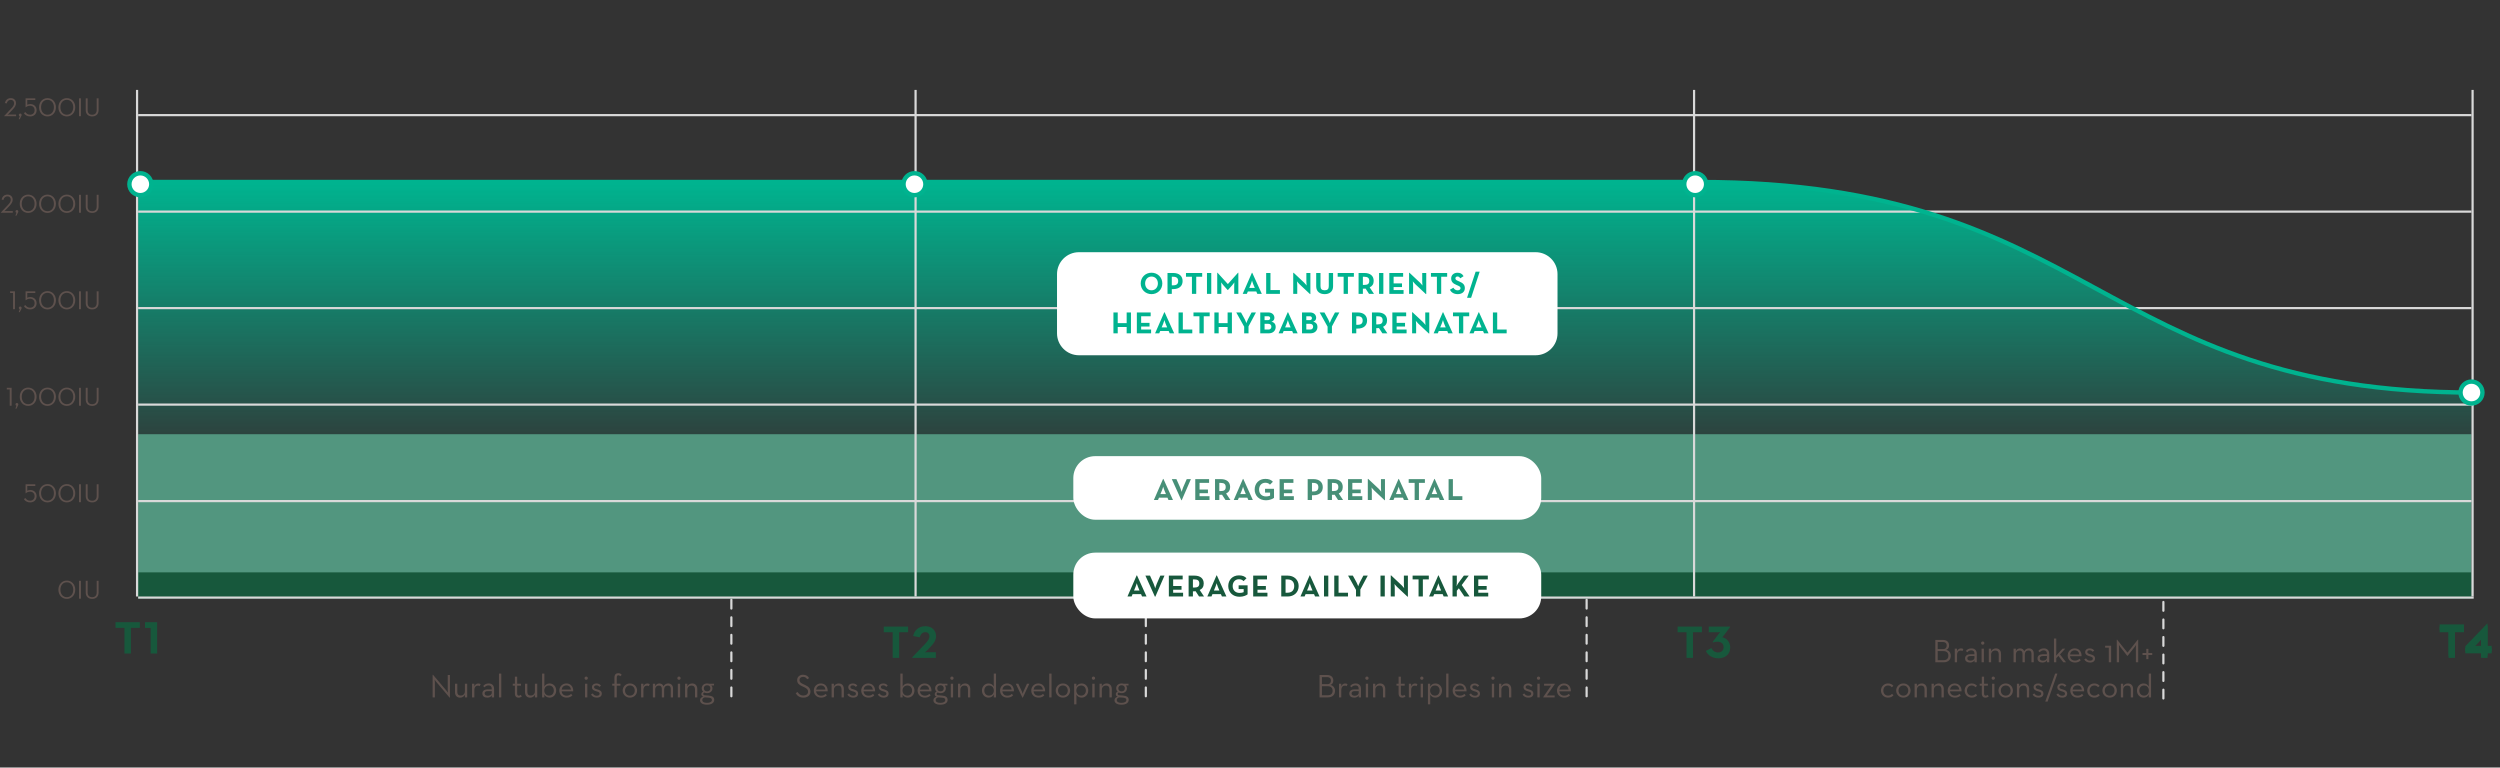 <svg width="1140" height="350" viewBox="0 0 1140 350" fill="none" xmlns="http://www.w3.org/2000/svg">
<rect x="0" y="0" width="1140" height="350" fill="#333333" stroke="none"/>
<path d="M418.327 83H63V273H1127V179C955.77 179 953.791 83 773.653 83H418.327Z" fill="url(#paint0_linear_6990_3126)"/>
<path d="M63 198H1127V272H63V198Z" fill="#52967F"/>
<rect width="1064" height="12" transform="translate(63 261)" fill="#17583C"/>
<line x1="417.5" y1="41" x2="417.5" y2="272" stroke="#D9D9D9" style="mix-blend-mode:multiply"/>
<line x1="772.5" y1="41" x2="772.5" y2="272" stroke="#D9D9D9" style="mix-blend-mode:multiply"/>
<line x1="1127.5" y1="41" x2="1127.5" y2="272" stroke="#D9D9D9" style="mix-blend-mode:multiply"/>
<line x1="62.5" y1="41" x2="62.5" y2="272" stroke="#D9D9D9" style="mix-blend-mode:multiply"/>
<path d="M1.887 53H7.347V52.232H4.227C3.903 52.232 3.483 52.28 3.483 52.28C3.483 52.28 3.843 52.004 4.095 51.728L5.907 49.808C6.699 48.956 7.299 48.08 7.299 47.06C7.299 45.692 6.363 44.744 4.899 44.744C3.411 44.744 2.511 45.716 2.235 46.988L3.063 47.168C3.303 46.1 3.987 45.536 4.899 45.536C5.871 45.536 6.423 46.172 6.423 47.06C6.423 47.888 5.979 48.584 5.235 49.364L1.887 52.916V53ZM8.536 54.344H9.004L9.724 52.904C9.796 52.772 9.868 52.592 9.868 52.424C9.868 52.064 9.568 51.776 9.22 51.776C8.884 51.776 8.572 52.064 8.572 52.424C8.572 52.712 8.752 52.928 9.004 53.012L8.536 54.344ZM13.741 53.096C15.469 53.096 16.693 51.992 16.693 50.252C16.693 48.632 15.517 47.456 13.813 47.456C13.249 47.456 12.817 47.564 12.433 47.792V45.608H16.093V44.84H11.665V48.908L11.737 48.956C12.229 48.512 12.817 48.2 13.693 48.2C14.977 48.2 15.781 49.076 15.781 50.252C15.781 51.44 14.989 52.316 13.741 52.316C12.709 52.316 12.013 51.8 11.629 51.14L10.885 51.548C11.401 52.484 12.445 53.096 13.741 53.096ZM21.658 53.096C23.818 53.096 25.498 51.392 25.498 48.92C25.498 46.448 23.818 44.744 21.658 44.744C19.498 44.744 17.818 46.448 17.818 48.92C17.818 51.392 19.498 53.096 21.658 53.096ZM21.658 52.316C19.87 52.316 18.73 50.888 18.73 48.92C18.73 46.952 19.87 45.524 21.658 45.524C23.446 45.524 24.586 46.952 24.586 48.92C24.586 50.888 23.446 52.316 21.658 52.316ZM30.47 53.096C32.63 53.096 34.31 51.392 34.31 48.92C34.31 46.448 32.63 44.744 30.47 44.744C28.31 44.744 26.63 46.448 26.63 48.92C26.63 51.392 28.31 53.096 30.47 53.096ZM30.47 52.316C28.682 52.316 27.542 50.888 27.542 48.92C27.542 46.952 28.682 45.524 30.47 45.524C32.258 45.524 33.398 46.952 33.398 48.92C33.398 50.888 32.258 52.316 30.47 52.316ZM36.031 53H36.907V44.84H36.031V53ZM42.027 53.096C43.683 53.096 44.955 52.124 44.955 50.216V44.84H44.091V50.156C44.091 51.608 43.287 52.328 42.027 52.328C40.755 52.328 39.963 51.608 39.963 50.156V44.84H39.099V50.216C39.099 52.124 40.359 53.096 42.027 53.096Z" fill="#5E514D"/>
<path d="M13.741 229.096C15.469 229.096 16.693 227.992 16.693 226.252C16.693 224.632 15.517 223.456 13.813 223.456C13.249 223.456 12.817 223.564 12.433 223.792V221.608H16.093V220.84H11.665V224.908L11.737 224.956C12.229 224.512 12.817 224.2 13.693 224.2C14.977 224.2 15.781 225.076 15.781 226.252C15.781 227.44 14.989 228.316 13.741 228.316C12.709 228.316 12.013 227.8 11.629 227.14L10.885 227.548C11.401 228.484 12.445 229.096 13.741 229.096ZM21.658 229.096C23.818 229.096 25.498 227.392 25.498 224.92C25.498 222.448 23.818 220.744 21.658 220.744C19.498 220.744 17.818 222.448 17.818 224.92C17.818 227.392 19.498 229.096 21.658 229.096ZM21.658 228.316C19.87 228.316 18.73 226.888 18.73 224.92C18.73 222.952 19.87 221.524 21.658 221.524C23.446 221.524 24.586 222.952 24.586 224.92C24.586 226.888 23.446 228.316 21.658 228.316ZM30.47 229.096C32.63 229.096 34.31 227.392 34.31 224.92C34.31 222.448 32.63 220.744 30.47 220.744C28.31 220.744 26.63 222.448 26.63 224.92C26.63 227.392 28.31 229.096 30.47 229.096ZM30.47 228.316C28.682 228.316 27.542 226.888 27.542 224.92C27.542 222.952 28.682 221.524 30.47 221.524C32.258 221.524 33.398 222.952 33.398 224.92C33.398 226.888 32.258 228.316 30.47 228.316ZM36.031 229H36.907V220.84H36.031V229ZM42.027 229.096C43.683 229.096 44.955 228.124 44.955 226.216V220.84H44.091V226.156C44.091 227.608 43.287 228.328 42.027 228.328C40.755 228.328 39.963 227.608 39.963 226.156V220.84H39.099V226.216C39.099 228.124 40.359 229.096 42.027 229.096Z" fill="#5E514D"/>
<path d="M4.428 185H5.304V176.84H3.096V177.608H4.428V185ZM7.024 186.344H7.492L8.212 184.904C8.284 184.772 8.356 184.592 8.356 184.424C8.356 184.064 8.056 183.776 7.708 183.776C7.372 183.776 7.06 184.064 7.06 184.424C7.06 184.712 7.24 184.928 7.492 185.012L7.024 186.344ZM12.845 185.096C15.005 185.096 16.685 183.392 16.685 180.92C16.685 178.448 15.005 176.744 12.845 176.744C10.685 176.744 9.005 178.448 9.005 180.92C9.005 183.392 10.685 185.096 12.845 185.096ZM12.845 184.316C11.057 184.316 9.917 182.888 9.917 180.92C9.917 178.952 11.057 177.524 12.845 177.524C14.633 177.524 15.773 178.952 15.773 180.92C15.773 182.888 14.633 184.316 12.845 184.316ZM21.658 185.096C23.818 185.096 25.498 183.392 25.498 180.92C25.498 178.448 23.818 176.744 21.658 176.744C19.498 176.744 17.818 178.448 17.818 180.92C17.818 183.392 19.498 185.096 21.658 185.096ZM21.658 184.316C19.87 184.316 18.73 182.888 18.73 180.92C18.73 178.952 19.87 177.524 21.658 177.524C23.446 177.524 24.586 178.952 24.586 180.92C24.586 182.888 23.446 184.316 21.658 184.316ZM30.47 185.096C32.63 185.096 34.31 183.392 34.31 180.92C34.31 178.448 32.63 176.744 30.47 176.744C28.31 176.744 26.63 178.448 26.63 180.92C26.63 183.392 28.31 185.096 30.47 185.096ZM30.47 184.316C28.682 184.316 27.542 182.888 27.542 180.92C27.542 178.952 28.682 177.524 30.47 177.524C32.258 177.524 33.398 178.952 33.398 180.92C33.398 182.888 32.258 184.316 30.47 184.316ZM36.031 185H36.907V176.84H36.031V185ZM42.027 185.096C43.683 185.096 44.955 184.124 44.955 182.216V176.84H44.091V182.156C44.091 183.608 43.287 184.328 42.027 184.328C40.755 184.328 39.963 183.608 39.963 182.156V176.84H39.099V182.216C39.099 184.124 40.359 185.096 42.027 185.096Z" fill="#5E514D"/>
<path d="M5.94 141H6.816V132.84H4.608V133.608H5.94V141ZM8.536 142.344H9.004L9.724 140.904C9.796 140.772 9.868 140.592 9.868 140.424C9.868 140.064 9.568 139.776 9.22 139.776C8.884 139.776 8.572 140.064 8.572 140.424C8.572 140.712 8.752 140.928 9.004 141.012L8.536 142.344ZM13.741 141.096C15.469 141.096 16.693 139.992 16.693 138.252C16.693 136.632 15.517 135.456 13.813 135.456C13.249 135.456 12.817 135.564 12.433 135.792V133.608H16.093V132.84H11.665V136.908L11.737 136.956C12.229 136.512 12.817 136.2 13.693 136.2C14.977 136.2 15.781 137.076 15.781 138.252C15.781 139.44 14.989 140.316 13.741 140.316C12.709 140.316 12.013 139.8 11.629 139.14L10.885 139.548C11.401 140.484 12.445 141.096 13.741 141.096ZM21.658 141.096C23.818 141.096 25.498 139.392 25.498 136.92C25.498 134.448 23.818 132.744 21.658 132.744C19.498 132.744 17.818 134.448 17.818 136.92C17.818 139.392 19.498 141.096 21.658 141.096ZM21.658 140.316C19.87 140.316 18.73 138.888 18.73 136.92C18.73 134.952 19.87 133.524 21.658 133.524C23.446 133.524 24.586 134.952 24.586 136.92C24.586 138.888 23.446 140.316 21.658 140.316ZM30.47 141.096C32.63 141.096 34.31 139.392 34.31 136.92C34.31 134.448 32.63 132.744 30.47 132.744C28.31 132.744 26.63 134.448 26.63 136.92C26.63 139.392 28.31 141.096 30.47 141.096ZM30.47 140.316C28.682 140.316 27.542 138.888 27.542 136.92C27.542 134.952 28.682 133.524 30.47 133.524C32.258 133.524 33.398 134.952 33.398 136.92C33.398 138.888 32.258 140.316 30.47 140.316ZM36.031 141H36.907V132.84H36.031V141ZM42.027 141.096C43.683 141.096 44.955 140.124 44.955 138.216V132.84H44.091V138.156C44.091 139.608 43.287 140.328 42.027 140.328C40.755 140.328 39.963 139.608 39.963 138.156V132.84H39.099V138.216C39.099 140.124 40.359 141.096 42.027 141.096Z" fill="#5E514D"/>
<path d="M0.375 97H5.835V96.232H2.715C2.391 96.232 1.971 96.28 1.971 96.28C1.971 96.28 2.331 96.004 2.583 95.728L4.395 93.808C5.187 92.956 5.787 92.08 5.787 91.06C5.787 89.692 4.851 88.744 3.387 88.744C1.899 88.744 0.999 89.716 0.723 90.988L1.551 91.168C1.791 90.1 2.475 89.536 3.387 89.536C4.359 89.536 4.911 90.172 4.911 91.06C4.911 91.888 4.467 92.584 3.723 93.364L0.375 96.916V97ZM7.024 98.344H7.492L8.212 96.904C8.284 96.772 8.356 96.592 8.356 96.424C8.356 96.064 8.056 95.776 7.708 95.776C7.372 95.776 7.06 96.064 7.06 96.424C7.06 96.712 7.24 96.928 7.492 97.012L7.024 98.344ZM12.845 97.096C15.005 97.096 16.685 95.392 16.685 92.92C16.685 90.448 15.005 88.744 12.845 88.744C10.685 88.744 9.005 90.448 9.005 92.92C9.005 95.392 10.685 97.096 12.845 97.096ZM12.845 96.316C11.057 96.316 9.917 94.888 9.917 92.92C9.917 90.952 11.057 89.524 12.845 89.524C14.633 89.524 15.773 90.952 15.773 92.92C15.773 94.888 14.633 96.316 12.845 96.316ZM21.658 97.096C23.818 97.096 25.498 95.392 25.498 92.92C25.498 90.448 23.818 88.744 21.658 88.744C19.498 88.744 17.818 90.448 17.818 92.92C17.818 95.392 19.498 97.096 21.658 97.096ZM21.658 96.316C19.87 96.316 18.73 94.888 18.73 92.92C18.73 90.952 19.87 89.524 21.658 89.524C23.446 89.524 24.586 90.952 24.586 92.92C24.586 94.888 23.446 96.316 21.658 96.316ZM30.47 97.096C32.63 97.096 34.31 95.392 34.31 92.92C34.31 90.448 32.63 88.744 30.47 88.744C28.31 88.744 26.63 90.448 26.63 92.92C26.63 95.392 28.31 97.096 30.47 97.096ZM30.47 96.316C28.682 96.316 27.542 94.888 27.542 92.92C27.542 90.952 28.682 89.524 30.47 89.524C32.258 89.524 33.398 90.952 33.398 92.92C33.398 94.888 32.258 96.316 30.47 96.316ZM36.031 97H36.907V88.84H36.031V97ZM42.027 97.096C43.683 97.096 44.955 96.124 44.955 94.216V88.84H44.091V94.156C44.091 95.608 43.287 96.328 42.027 96.328C40.755 96.328 39.963 95.608 39.963 94.156V88.84H39.099V94.216C39.099 96.124 40.359 97.096 42.027 97.096Z" fill="#5E514D"/>
<path d="M30.47 273.096C32.63 273.096 34.31 271.392 34.31 268.92C34.31 266.448 32.63 264.744 30.47 264.744C28.31 264.744 26.63 266.448 26.63 268.92C26.63 271.392 28.31 273.096 30.47 273.096ZM30.47 272.316C28.682 272.316 27.542 270.888 27.542 268.92C27.542 266.952 28.682 265.524 30.47 265.524C32.258 265.524 33.398 266.952 33.398 268.92C33.398 270.888 32.258 272.316 30.47 272.316ZM36.031 273H36.907V264.84H36.031V273ZM42.027 273.096C43.683 273.096 44.955 272.124 44.955 270.216V264.84H44.091V270.156C44.091 271.608 43.287 272.328 42.027 272.328C40.755 272.328 39.963 271.608 39.963 270.156V264.84H39.099V270.216C39.099 272.124 40.359 273.096 42.027 273.096Z" fill="#5E514D"/>
<line x1="63" y1="52.5" x2="1127" y2="52.5" stroke="#D9D9D9" style="mix-blend-mode:multiply"/>
<line x1="63" y1="140.5" x2="1127" y2="140.5" stroke="#D9D9D9" style="mix-blend-mode:multiply"/>
<line x1="63" y1="96.5" x2="1127" y2="96.5" stroke="#D9D9D9" style="mix-blend-mode:multiply"/>
<path d="M62 83C253.562 83 252.57 83 418.326 83C584.082 83 594.007 83 774.652 83C955.296 83 956.289 179 1128 179" stroke="#00B38F" stroke-width="2"/>
<line x1="63" y1="228.5" x2="1127" y2="228.5" stroke="#D9D9D9" style="mix-blend-mode:multiply"/>
<line x1="63" y1="184.5" x2="1128" y2="184.5" stroke="#D9D9D9" style="mix-blend-mode:multiply"/>
<line x1="63" y1="272.5" x2="1128" y2="272.5" stroke="#D9D9D9"/>
<path d="M56.746 298H59.686V286.303H63.76V283.72H52.672V286.303H56.746V298ZM68.691 298H71.652V283.72H66.129V286.345H68.691V298Z" fill="#17583C"/>
<path d="M407.07 300H410.01V288.303H414.084V285.72H402.996V288.303H407.07V300ZM415.97 300H426.743V297.417H422.837C422.312 297.417 421.661 297.501 421.661 297.501C421.661 297.501 422.27 297.081 422.669 296.682L424.433 294.834C426.092 293.091 426.827 291.684 426.827 290.109C426.827 287.463 424.958 285.552 421.934 285.552C418.889 285.552 416.978 287.442 416.39 290.025L419.372 290.613C419.792 289.206 420.632 288.261 421.913 288.261C423.215 288.261 423.824 289.122 423.824 290.13C423.824 291.075 423.362 292.041 421.85 293.616L415.97 299.748V300Z" fill="#17583C"/>
<path d="M769.05 300H771.99V288.303H776.064V285.72H764.976V288.303H769.05V300ZM783.556 300.189C786.559 300.189 788.974 298.467 788.974 295.254C788.974 292.692 787.357 291.033 785.32 290.571C785.32 290.571 785.761 290.193 786.244 289.542L788.89 285.972V285.72H779.188V288.303H783.304C783.808 288.303 784.438 288.24 784.438 288.24C784.438 288.24 784.018 288.681 783.724 289.059L780.973 292.734L781.12 292.965C781.498 292.818 782.17 292.608 783.178 292.608C785.026 292.608 785.971 293.679 785.971 295.107C785.971 296.514 784.963 297.522 783.43 297.522C781.792 297.522 780.889 296.514 780.385 295.527L777.865 296.829C778.726 298.782 780.91 300.189 783.556 300.189Z" fill="#17583C"/>
<path d="M1116.54 300H1119.48V288.303H1123.56V285.72H1112.47V288.303H1116.54V300ZM1131.36 300H1134.32V297.921H1136.19V295.506H1134.32V285.426H1134.07L1124.18 295.695V297.921H1131.36V300ZM1127.39 295.695C1127.39 295.695 1128.04 295.233 1128.59 294.666L1130.52 292.65C1131.07 292.083 1131.51 291.432 1131.51 291.432C1131.51 291.432 1131.36 292.188 1131.36 292.839V295.506H1128.86C1128.15 295.506 1127.39 295.695 1127.39 295.695Z" fill="#17583C"/>
<line x1="0.5" y1="-0.5" x2="46.5" y2="-0.5" transform="matrix(8.45089e-07 1 1 -2.26093e-09 523 273)" stroke="#D9D9D9" stroke-linecap="round" stroke-dasharray="4 4"/>
<line x1="0.5" y1="-0.5" x2="46.5" y2="-0.5" transform="matrix(8.45089e-07 1 1 -2.26093e-09 334 273)" stroke="#D9D9D9" stroke-linecap="round" stroke-dasharray="4 4"/>
<line x1="0.5" y1="-0.5" x2="46.5" y2="-0.5" transform="matrix(-7.1378e-07 1 1 2.67685e-09 724 273)" stroke="#D9D9D9" stroke-linecap="round" stroke-dasharray="4 4"/>
<line x1="0.5" y1="-0.5" x2="45.5" y2="-0.5" transform="matrix(-1.82653e-07 1 1 1.04607e-08 987 274)" stroke="#D9D9D9" stroke-linecap="round" stroke-dasharray="4 4"/>
<path d="M482 125C482 119.477 486.477 115 492 115H493.677H700.227C705.75 115 710.227 119.477 710.227 125V152C710.227 157.523 705.75 162 700.227 162H492C486.477 162 482 157.523 482 152V125.5V125Z" fill="white"/>
<path d="M525.088 134.126C527.832 134.126 530.016 132.054 530.016 129.24C530.016 126.426 527.832 124.354 525.088 124.354C522.344 124.354 520.16 126.426 520.16 129.24C520.16 132.054 522.344 134.126 525.088 134.126ZM525.088 132.376C523.352 132.376 522.176 131.018 522.176 129.24C522.176 127.462 523.352 126.104 525.088 126.104C526.824 126.104 528 127.462 528 129.24C528 131.018 526.824 132.376 525.088 132.376ZM532.38 134H534.34V131.83H535.012C537.658 131.83 539.268 130.458 539.268 128.162C539.268 125.866 537.672 124.48 535.012 124.48H532.38V134ZM534.34 130.108V126.202H534.956C536.524 126.202 537.252 126.846 537.252 128.162C537.252 129.464 536.552 130.108 534.956 130.108H534.34ZM543.521 134H545.481V126.202H548.197V124.48H540.805V126.202H543.521V134ZM550.378 134H552.338V124.48H550.378V134ZM555.056 134H556.932V130.43C556.932 129.786 556.862 128.764 556.862 128.764C556.862 128.764 557.436 129.604 557.884 130.108L559.774 132.222H559.956L561.846 130.108C562.294 129.604 562.868 128.764 562.868 128.764C562.868 128.764 562.798 129.786 562.798 130.43V134H564.688V124.382H564.52L559.9 129.534L555.21 124.382H555.056V134ZM566.677 134H568.567L569.015 132.922H572.879L573.327 134H575.385L571.031 124.396H570.863L566.677 134ZM569.673 131.284L570.359 129.632C570.639 128.96 570.919 127.924 570.919 127.924C570.919 127.924 571.213 128.96 571.493 129.632L572.179 131.284H569.673ZM577.374 134H583.646V132.278H579.334V124.48H577.374V134ZM597.341 134.084H597.537V124.48H595.703V128.47C595.703 129.128 595.829 130.206 595.829 130.206C595.829 130.206 595.171 129.338 594.709 128.904L589.907 124.396H589.711V134H591.545V130.01C591.545 129.324 591.405 128.274 591.405 128.274C591.405 128.274 592.063 129.128 592.539 129.576L597.341 134.084ZM604.05 134.126C606.22 134.126 607.886 132.964 607.886 130.556V124.48H605.926V130.444C605.926 131.83 605.338 132.362 604.05 132.362C602.748 132.362 602.146 131.83 602.146 130.444V124.48H600.186V130.556C600.186 132.964 601.852 134.126 604.05 134.126ZM612.695 134H614.655V126.202H617.371V124.48H609.979V126.202H612.695V134ZM624.565 131.032C625.741 130.5 626.399 129.562 626.399 128.078C626.399 125.754 624.803 124.48 622.143 124.48H619.511V134H621.471V131.634H622.143C622.325 131.634 622.521 131.62 622.703 131.592L624.271 134H626.539L624.565 131.032ZM621.471 129.926V126.202H622.087C623.655 126.202 624.383 126.734 624.383 128.078C624.383 129.422 623.683 129.926 622.087 129.926H621.471ZM628.852 134H630.812V124.48H628.852V134ZM633.53 134H640.026V132.278H635.49V130.906H639.312V129.226H635.49V126.202H639.83V124.48H633.53V134ZM650.172 134.084H650.368V124.48H648.534V128.47C648.534 129.128 648.66 130.206 648.66 130.206C648.66 130.206 648.002 129.338 647.54 128.904L642.738 124.396H642.542V134H644.376V130.01C644.376 129.324 644.236 128.274 644.236 128.274C644.236 128.274 644.894 129.128 645.37 129.576L650.172 134.084ZM655.229 134H657.189V126.202H659.905V124.48H652.513V126.202H655.229V134ZM664.719 134.126C666.581 134.126 667.967 133.16 667.967 131.396C667.967 129.758 667.029 129.03 665.363 128.316L664.873 128.106C664.033 127.742 663.669 127.504 663.669 126.916C663.669 126.44 664.033 126.076 664.607 126.076C665.167 126.076 665.531 126.314 665.867 126.916L667.393 125.936C666.749 124.802 665.853 124.368 664.607 124.368C662.857 124.368 661.737 125.488 661.737 126.958C661.737 128.554 662.675 129.31 664.089 129.912L664.579 130.122C665.475 130.514 666.007 130.752 666.007 131.424C666.007 131.984 665.489 132.39 664.677 132.39C663.711 132.39 663.165 131.886 662.745 131.2L661.149 132.124C661.723 133.258 662.899 134.126 664.719 134.126ZM668.977 135.792H670.825L674.731 123.892H672.883L668.977 135.792ZM507.724 152H509.684V149.102H513.758V152H515.718V142.48H513.758V147.352H509.684V142.48H507.724V152ZM518.404 152H524.9V150.278H520.364V148.906H524.186V147.226H520.364V144.202H524.704V142.48H518.404V152ZM526.717 152H528.607L529.055 150.922H532.919L533.367 152H535.425L531.071 142.396H530.903L526.717 152ZM529.713 149.284L530.399 147.632C530.679 146.96 530.959 145.924 530.959 145.924C530.959 145.924 531.253 146.96 531.533 147.632L532.219 149.284H529.713ZM537.414 152H543.686V150.278H539.374V142.48H537.414V152ZM546.942 152H548.902V144.202H551.618V142.48H544.226V144.202H546.942V152ZM553.757 152H555.717V149.102H559.791V152H561.751V142.48H559.791V147.352H555.717V142.48H553.757V152ZM567.349 152H569.323V148.836L572.711 142.48H570.709L569.099 145.546C568.735 146.232 568.357 147.352 568.357 147.352C568.357 147.352 567.951 146.218 567.587 145.546L565.907 142.48H563.737L567.349 148.976V152ZM574.68 152H578.53C580.518 152 581.722 150.754 581.722 149.06C581.722 147.87 581.092 147.002 579.79 146.694C580.616 146.428 581.134 145.826 581.134 144.944C581.134 143.6 580.14 142.48 578.362 142.48H574.68V152ZM576.64 145.994V144.202H578.25C578.852 144.202 579.202 144.552 579.202 145.098C579.202 145.644 578.782 145.994 578.152 145.994H576.64ZM576.64 150.278V147.66H578.334C579.23 147.66 579.748 148.192 579.748 148.962C579.748 149.746 579.244 150.278 578.446 150.278H576.64ZM583.02 152H584.91L585.358 150.922H589.222L589.67 152H591.728L587.374 142.396H587.206L583.02 152ZM586.016 149.284L586.702 147.632C586.982 146.96 587.262 145.924 587.262 145.924C587.262 145.924 587.556 146.96 587.836 147.632L588.522 149.284H586.016ZM593.717 152H597.567C599.555 152 600.759 150.754 600.759 149.06C600.759 147.87 600.129 147.002 598.827 146.694C599.653 146.428 600.171 145.826 600.171 144.944C600.171 143.6 599.177 142.48 597.399 142.48H593.717V152ZM595.677 145.994V144.202H597.287C597.889 144.202 598.239 144.552 598.239 145.098C598.239 145.644 597.819 145.994 597.189 145.994H595.677ZM595.677 150.278V147.66H597.371C598.267 147.66 598.785 148.192 598.785 148.962C598.785 149.746 598.281 150.278 597.483 150.278H595.677ZM605.382 152H607.356V148.836L610.744 142.48H608.742L607.132 145.546C606.768 146.232 606.39 147.352 606.39 147.352C606.39 147.352 605.984 146.218 605.62 145.546L603.94 142.48H601.77L605.382 148.976V152ZM616.503 152H618.463V149.83H619.135C621.781 149.83 623.391 148.458 623.391 146.162C623.391 143.866 621.795 142.48 619.135 142.48H616.503V152ZM618.463 148.108V144.202H619.079C620.647 144.202 621.375 144.846 621.375 146.162C621.375 147.464 620.675 148.108 619.079 148.108H618.463ZM630.665 149.032C631.841 148.5 632.499 147.562 632.499 146.078C632.499 143.754 630.903 142.48 628.243 142.48H625.611V152H627.571V149.634H628.243C628.425 149.634 628.621 149.62 628.803 149.592L630.371 152H632.639L630.665 149.032ZM627.571 147.926V144.202H628.187C629.755 144.202 630.483 144.734 630.483 146.078C630.483 147.422 629.783 147.926 628.187 147.926H627.571ZM634.911 152H641.407V150.278H636.871V148.906H640.693V147.226H636.871V144.202H641.211V142.48H634.911V152ZM651.553 152.084H651.749V142.48H649.915V146.47C649.915 147.128 650.041 148.206 650.041 148.206C650.041 148.206 649.383 147.338 648.921 146.904L644.119 142.396H643.923V152H645.757V148.01C645.757 147.324 645.617 146.274 645.617 146.274C645.617 146.274 646.275 147.128 646.751 147.576L651.553 152.084ZM653.739 152H655.629L656.077 150.922H659.941L660.389 152H662.447L658.093 142.396H657.925L653.739 152ZM656.735 149.284L657.421 147.632C657.701 146.96 657.981 145.924 657.981 145.924C657.981 145.924 658.275 146.96 658.555 147.632L659.241 149.284H656.735ZM665.28 152H667.24V144.202H669.956V142.48H662.564V144.202H665.28V152ZM670.069 152H671.959L672.407 150.922H676.271L676.719 152H678.777L674.423 142.396H674.255L670.069 152ZM673.065 149.284L673.751 147.632C674.031 146.96 674.311 145.924 674.311 145.924C674.311 145.924 674.605 146.96 674.885 147.632L675.571 149.284H673.065ZM680.766 152H687.038V150.278H682.726V142.48H680.766V152Z" fill="#00B38F"/>
<rect x="489.431" y="208" width="213.366" height="29" rx="10" fill="white"/>
<path d="M526.166 228H528.056L528.504 226.922H532.368L532.816 228H534.874L530.52 218.396H530.352L526.166 228ZM529.162 225.284L529.848 223.632C530.128 222.96 530.408 221.924 530.408 221.924C530.408 221.924 530.702 222.96 530.982 223.632L531.668 225.284H529.162ZM538.684 228.084H538.88L543.052 218.48H541.148L539.552 222.148C539.188 222.974 538.824 224.304 538.824 224.304C538.824 224.304 538.446 222.96 538.082 222.148L536.444 218.48H534.344L538.684 228.084ZM545.041 228H551.537V226.278H547.001V224.906H550.823V223.226H547.001V220.202H551.341V218.48H545.041V228ZM559.107 225.032C560.283 224.5 560.941 223.562 560.941 222.078C560.941 219.754 559.345 218.48 556.685 218.48H554.053V228H556.013V225.634H556.685C556.867 225.634 557.063 225.62 557.245 225.592L558.813 228H561.081L559.107 225.032ZM556.013 223.926V220.202H556.629C558.197 220.202 558.925 220.734 558.925 222.078C558.925 223.422 558.225 223.926 556.629 223.926H556.013ZM562.585 228H564.475L564.923 226.922H568.787L569.235 228H571.293L566.939 218.396H566.771L562.585 228ZM565.581 225.284L566.267 223.632C566.547 222.96 566.827 221.924 566.827 221.924C566.827 221.924 567.121 222.96 567.401 223.632L568.087 225.284H565.581ZM577.292 228.126C579.028 228.126 580.4 227.468 580.946 227.02V222.904H576.858V224.626H579.154V226.026C578.664 226.264 577.908 226.376 577.292 226.376C575.29 226.376 574.142 225.018 574.142 223.24C574.142 221.462 575.262 220.132 576.984 220.132C578.09 220.132 578.636 220.51 579.112 221L580.442 219.684C579.658 218.788 578.538 218.368 576.984 218.368C574.114 218.368 572.126 220.426 572.126 223.24C572.126 226.054 574.184 228.126 577.292 228.126ZM583.497 228H589.993V226.278H585.457V224.906H589.279V223.226H585.457V220.202H589.797V218.48H583.497V228ZM596.3 228H598.26V225.83H598.932C601.578 225.83 603.188 224.458 603.188 222.162C603.188 219.866 601.592 218.48 598.932 218.48H596.3V228ZM598.26 224.108V220.202H598.876C600.444 220.202 601.172 220.846 601.172 222.162C601.172 223.464 600.472 224.108 598.876 224.108H598.26ZM610.462 225.032C611.638 224.5 612.296 223.562 612.296 222.078C612.296 219.754 610.7 218.48 608.04 218.48H605.408V228H607.368V225.634H608.04C608.222 225.634 608.418 225.62 608.6 225.592L610.168 228H612.436L610.462 225.032ZM607.368 223.926V220.202H607.984C609.552 220.202 610.28 220.734 610.28 222.078C610.28 223.422 609.58 223.926 607.984 223.926H607.368ZM614.707 228H621.203V226.278H616.667V224.906H620.489V223.226H616.667V220.202H621.007V218.48H614.707V228ZM631.35 228.084H631.546V218.48H629.712V222.47C629.712 223.128 629.838 224.206 629.838 224.206C629.838 224.206 629.18 223.338 628.718 222.904L623.916 218.396H623.72V228H625.554V224.01C625.554 223.324 625.414 222.274 625.414 222.274C625.414 222.274 626.072 223.128 626.548 223.576L631.35 228.084ZM633.536 228H635.426L635.874 226.922H639.738L640.186 228H642.244L637.89 218.396H637.722L633.536 228ZM636.532 225.284L637.218 223.632C637.498 222.96 637.778 221.924 637.778 221.924C637.778 221.924 638.072 222.96 638.352 223.632L639.038 225.284H636.532ZM645.077 228H647.037V220.202H649.753V218.48H642.361V220.202H645.077V228ZM649.866 228H651.756L652.204 226.922H656.068L656.516 228H658.574L654.22 218.396H654.052L649.866 228ZM652.862 225.284L653.548 223.632C653.828 222.96 654.108 221.924 654.108 221.924C654.108 221.924 654.402 222.96 654.682 223.632L655.368 225.284H652.862ZM660.563 228H666.835V226.278H662.523V218.48H660.563V228Z" fill="#478F77"/>
<rect x="489.431" y="252" width="213.366" height="30" rx="10" fill="white"/>
<path d="M514.122 272H516.012L516.46 270.922H520.324L520.772 272H522.83L518.476 262.396H518.308L514.122 272ZM517.118 269.284L517.804 267.632C518.084 266.96 518.364 265.924 518.364 265.924C518.364 265.924 518.658 266.96 518.938 267.632L519.624 269.284H517.118ZM526.64 272.084H526.836L531.008 262.48H529.104L527.508 266.148C527.144 266.974 526.78 268.304 526.78 268.304C526.78 268.304 526.402 266.96 526.038 266.148L524.4 262.48H522.3L526.64 272.084ZM532.997 272H539.493V270.278H534.957V268.906H538.779V267.226H534.957V264.202H539.297V262.48H532.997V272ZM547.064 269.032C548.24 268.5 548.898 267.562 548.898 266.078C548.898 263.754 547.302 262.48 544.642 262.48H542.01V272H543.97V269.634H544.642C544.824 269.634 545.02 269.62 545.202 269.592L546.77 272H549.038L547.064 269.032ZM543.97 267.926V264.202H544.586C546.154 264.202 546.882 264.734 546.882 266.078C546.882 267.422 546.182 267.926 544.586 267.926H543.97ZM550.541 272H552.431L552.879 270.922H556.743L557.191 272H559.249L554.895 262.396H554.727L550.541 272ZM553.537 269.284L554.223 267.632C554.503 266.96 554.783 265.924 554.783 265.924C554.783 265.924 555.077 266.96 555.357 267.632L556.043 269.284H553.537ZM565.248 272.126C566.984 272.126 568.356 271.468 568.902 271.02V266.904H564.814V268.626H567.11V270.026C566.62 270.264 565.864 270.376 565.248 270.376C563.246 270.376 562.098 269.018 562.098 267.24C562.098 265.462 563.218 264.132 564.94 264.132C566.046 264.132 566.592 264.51 567.068 265L568.398 263.684C567.614 262.788 566.494 262.368 564.94 262.368C562.07 262.368 560.082 264.426 560.082 267.24C560.082 270.054 562.14 272.126 565.248 272.126ZM571.454 272H577.95V270.278H573.414V268.906H577.236V267.226H573.414V264.202H577.754V262.48H571.454V272ZM584.256 272H587.182C590.122 272 592.194 270.054 592.194 267.24C592.194 264.426 590.108 262.48 587.182 262.48H584.256V272ZM586.216 270.278V264.202H587.084C589.198 264.202 590.164 265.462 590.164 267.24C590.164 269.018 589.198 270.278 587.084 270.278H586.216ZM593.006 272H594.896L595.344 270.922H599.208L599.656 272H601.714L597.36 262.396H597.192L593.006 272ZM596.002 269.284L596.688 267.632C596.968 266.96 597.248 265.924 597.248 265.924C597.248 265.924 597.542 266.96 597.822 267.632L598.508 269.284H596.002ZM603.745 272H605.705V262.48H603.745V272ZM608.422 272H614.694V270.278H610.382V262.48H608.422V272ZM618.337 272H620.311V268.836L623.699 262.48H621.697L620.087 265.546C619.723 266.232 619.345 267.352 619.345 267.352C619.345 267.352 618.939 266.218 618.575 265.546L616.895 262.48H614.725L618.337 268.976V272ZM629.5 272H631.46V262.48H629.5V272ZM641.807 272.084H642.003V262.48H640.169V266.47C640.169 267.128 640.295 268.206 640.295 268.206C640.295 268.206 639.637 267.338 639.175 266.904L634.373 262.396H634.177V272H636.011V268.01C636.011 267.324 635.871 266.274 635.871 266.274C635.871 266.274 636.529 267.128 637.005 267.576L641.807 272.084ZM646.864 272H648.824V264.202H651.54V262.48H644.148V264.202H646.864V272ZM651.653 272H653.543L653.991 270.922H657.855L658.303 272H660.361L656.007 262.396H655.839L651.653 272ZM654.649 269.284L655.335 267.632C655.615 266.96 655.895 265.924 655.895 265.924C655.895 265.924 656.189 266.96 656.469 267.632L657.155 269.284H654.649ZM664.184 267.366C664.24 266.89 664.31 266.232 664.31 265.77V262.48H662.35V272H664.31V269.368L665.234 268.262L667.768 272H670.134L666.55 266.792L669.742 262.48H667.516L664.996 265.882C664.702 266.274 664.408 266.862 664.184 267.366ZM672.142 272H678.638V270.278H674.102V268.906H677.924V267.226H674.102V264.202H678.442V262.48H672.142V272Z" fill="#17583C"/>
<circle cx="64" cy="84" r="5" fill="white" stroke="#00B38F" stroke-width="2"/>
<circle cx="417" cy="84" r="5" fill="white" stroke="#00B38F" stroke-width="2"/>
<circle cx="773" cy="84" r="5" fill="white" stroke="#00B38F" stroke-width="2"/>
<circle cx="1127" cy="179" r="5" fill="white" stroke="#00B38F" stroke-width="2"/>
<path d="M366.397 318.12C368.227 318.12 369.562 317.1 369.562 315.42C369.562 313.89 368.692 313.05 366.997 312.3L366.187 311.925C365.047 311.4 364.567 310.995 364.567 310.095C364.567 309.225 365.182 308.64 366.187 308.64C367.147 308.64 367.687 309.12 368.077 309.75L368.947 309.21C368.407 308.31 367.552 307.68 366.187 307.68C364.657 307.68 363.502 308.655 363.502 310.125C363.502 311.55 364.297 312.255 365.752 312.915L366.562 313.29C367.837 313.86 368.482 314.385 368.482 315.42C368.482 316.5 367.552 317.16 366.367 317.16C364.927 317.16 364.222 316.425 363.742 315.57L362.842 316.05C363.382 317.13 364.447 318.12 366.397 318.12ZM372.146 315.24H377.426C377.501 313.185 376.301 311.655 374.306 311.655C372.491 311.655 371.096 313.08 371.096 314.895C371.096 316.71 372.416 318.12 374.456 318.12C375.671 318.12 376.496 317.685 377.066 317.04L376.421 316.41C376.016 316.86 375.386 317.235 374.456 317.235C373.091 317.235 372.281 316.425 372.146 315.24ZM372.161 314.445C372.326 313.305 373.121 312.54 374.306 312.54C375.611 312.54 376.286 313.38 376.376 314.445H372.161ZM379.22 318H380.27V314.58C380.27 313.35 381.05 312.615 382.205 312.615C383.24 312.615 383.75 313.245 383.75 314.34V318H384.8V314.22C384.8 312.6 383.855 311.655 382.475 311.655C381.47 311.655 380.645 312.18 380.24 313.065L380.27 311.79H379.22V318ZM389.04 318.12C390.6 318.12 391.305 317.325 391.305 316.275C391.305 315.075 390.3 314.655 389.25 314.37C388.155 314.055 387.78 313.89 387.78 313.305C387.78 312.825 388.185 312.51 388.86 312.51C389.46 312.51 389.895 312.78 390.21 313.215L390.93 312.66C390.495 312.045 389.805 311.655 388.86 311.655C387.72 311.655 386.82 312.27 386.82 313.35C386.82 314.52 387.72 314.91 388.695 315.195C389.775 315.51 390.315 315.66 390.315 316.335C390.315 316.905 389.835 317.265 388.995 317.265C388.095 317.265 387.555 316.815 387.195 316.215L386.385 316.68C386.79 317.46 387.675 318.12 389.04 318.12ZM393.767 315.24H399.047C399.122 313.185 397.922 311.655 395.927 311.655C394.112 311.655 392.717 313.08 392.717 314.895C392.717 316.71 394.037 318.12 396.077 318.12C397.292 318.12 398.117 317.685 398.687 317.04L398.042 316.41C397.637 316.86 397.007 317.235 396.077 317.235C394.712 317.235 393.902 316.425 393.767 315.24ZM393.782 314.445C393.947 313.305 394.742 312.54 395.927 312.54C397.232 312.54 397.907 313.38 397.997 314.445H393.782ZM402.926 318.12C404.486 318.12 405.191 317.325 405.191 316.275C405.191 315.075 404.186 314.655 403.136 314.37C402.041 314.055 401.666 313.89 401.666 313.305C401.666 312.825 402.071 312.51 402.746 312.51C403.346 312.51 403.781 312.78 404.096 313.215L404.816 312.66C404.381 312.045 403.691 311.655 402.746 311.655C401.606 311.655 400.706 312.27 400.706 313.35C400.706 314.52 401.606 314.91 402.581 315.195C403.661 315.51 404.201 315.66 404.201 316.335C404.201 316.905 403.721 317.265 402.881 317.265C401.981 317.265 401.441 316.815 401.081 316.215L400.271 316.68C400.676 317.46 401.561 318.12 402.926 318.12ZM413.973 318.12C415.668 318.12 416.988 316.74 416.988 314.88C416.988 313.035 415.683 311.655 413.988 311.655C412.833 311.655 412.053 312.24 411.603 313.065V307.17H410.568V318H411.603L411.573 316.665C411.993 317.52 412.863 318.12 413.973 318.12ZM413.763 317.205C412.443 317.205 411.558 316.23 411.558 314.88C411.558 313.545 412.443 312.585 413.763 312.585C415.068 312.585 415.908 313.545 415.908 314.88C415.908 316.23 415.068 317.205 413.763 317.205ZM419.475 315.24H424.755C424.83 313.185 423.63 311.655 421.635 311.655C419.82 311.655 418.425 313.08 418.425 314.895C418.425 316.71 419.745 318.12 421.785 318.12C423 318.12 423.825 317.685 424.395 317.04L423.75 316.41C423.345 316.86 422.715 317.235 421.785 317.235C420.42 317.235 419.61 316.425 419.475 315.24ZM419.49 314.445C419.655 313.305 420.45 312.54 421.635 312.54C422.94 312.54 423.615 313.38 423.705 314.445H419.49ZM429.776 311.79C429.506 311.7 429.206 311.655 428.891 311.655C427.451 311.655 426.416 312.57 426.416 313.86C426.416 314.475 426.656 315.015 427.091 315.39C426.566 315.6 426.236 316.005 426.236 316.53C426.236 317.07 426.521 317.49 427.106 317.685C426.236 317.955 425.636 318.45 425.636 319.305C425.636 320.55 426.821 321.345 428.816 321.345C430.871 321.345 432.116 320.49 432.116 319.14C432.116 317.955 431.276 317.31 429.506 317.175L427.916 317.055C427.391 317.025 427.106 316.83 427.106 316.425C427.106 316.125 427.286 315.885 427.616 315.795C427.976 315.99 428.411 316.08 428.891 316.08C430.331 316.08 431.306 315.135 431.306 313.86C431.306 313.35 431.126 312.915 430.811 312.585H432.026V311.79H429.776ZM428.876 315.27C427.931 315.27 427.376 314.7 427.376 313.86C427.376 313.02 427.931 312.465 428.876 312.465C429.806 312.465 430.361 313.02 430.361 313.86C430.361 314.7 429.806 315.27 428.876 315.27ZM427.766 318L429.326 318.105C430.646 318.195 431.051 318.495 431.051 319.185C431.051 320.025 430.211 320.505 428.816 320.505C427.376 320.505 426.671 320.04 426.671 319.215C426.671 318.585 427.106 318.195 427.766 318ZM434.092 309.99C434.482 309.99 434.842 309.69 434.842 309.255C434.842 308.82 434.482 308.505 434.092 308.505C433.702 308.505 433.342 308.82 433.342 309.255C433.342 309.69 433.702 309.99 434.092 309.99ZM433.567 318H434.617V311.79H433.567V318ZM436.862 318H437.912V314.58C437.912 313.35 438.692 312.615 439.847 312.615C440.882 312.615 441.392 313.245 441.392 314.34V318H442.442V314.22C442.442 312.6 441.497 311.655 440.117 311.655C439.112 311.655 438.287 312.18 437.882 313.065L437.912 311.79H436.862V318ZM450.781 318.12C451.891 318.12 452.761 317.52 453.181 316.665L453.151 318H454.186V307.17H453.151V313.065C452.701 312.24 451.951 311.655 450.766 311.655C449.086 311.655 447.766 313.035 447.766 314.88C447.766 316.74 449.086 318.12 450.781 318.12ZM450.991 317.205C449.686 317.205 448.846 316.23 448.846 314.88C448.846 313.545 449.686 312.585 450.991 312.585C452.311 312.585 453.196 313.545 453.196 314.88C453.196 316.23 452.311 317.205 450.991 317.205ZM457.078 315.24H462.358C462.433 313.185 461.233 311.655 459.238 311.655C457.423 311.655 456.028 313.08 456.028 314.895C456.028 316.71 457.348 318.12 459.388 318.12C460.603 318.12 461.428 317.685 461.998 317.04L461.353 316.41C460.948 316.86 460.318 317.235 459.388 317.235C458.023 317.235 457.213 316.425 457.078 315.24ZM457.093 314.445C457.258 313.305 458.053 312.54 459.238 312.54C460.543 312.54 461.218 313.38 461.308 314.445H457.093ZM466.212 318.12H466.407L469.377 311.79H468.297L466.677 315.375C466.482 315.795 466.347 316.44 466.347 316.44C466.347 316.44 466.197 315.795 466.002 315.375L464.352 311.79H463.197L466.212 318.12ZM471.301 315.24H476.581C476.656 313.185 475.456 311.655 473.461 311.655C471.646 311.655 470.251 313.08 470.251 314.895C470.251 316.71 471.571 318.12 473.611 318.12C474.826 318.12 475.651 317.685 476.221 317.04L475.576 316.41C475.171 316.86 474.541 317.235 473.611 317.235C472.246 317.235 471.436 316.425 471.301 315.24ZM471.316 314.445C471.481 313.305 472.276 312.54 473.461 312.54C474.766 312.54 475.441 313.38 475.531 314.445H471.316ZM478.451 318H479.501V307.17H478.451V318ZM484.699 318.12C486.544 318.12 487.969 316.71 487.969 314.895C487.969 313.08 486.544 311.655 484.699 311.655C482.839 311.655 481.399 313.08 481.399 314.895C481.399 316.71 482.839 318.12 484.699 318.12ZM484.699 317.22C483.364 317.22 482.464 316.23 482.464 314.895C482.464 313.56 483.364 312.57 484.699 312.57C486.019 312.57 486.904 313.56 486.904 314.895C486.904 316.23 486.019 317.22 484.699 317.22ZM489.816 321.18H490.851V316.71C491.256 317.52 492.111 318.12 493.221 318.12C494.916 318.12 496.236 316.74 496.236 314.88C496.236 313.035 494.931 311.655 493.236 311.655C492.066 311.655 491.256 312.27 490.821 313.125L490.851 311.79H489.816V321.18ZM493.011 317.205C491.691 317.205 490.806 316.23 490.806 314.88C490.806 313.545 491.691 312.585 493.011 312.585C494.316 312.585 495.156 313.545 495.156 314.88C495.156 316.23 494.316 317.205 493.011 317.205ZM498.618 309.99C499.008 309.99 499.368 309.69 499.368 309.255C499.368 308.82 499.008 308.505 498.618 308.505C498.228 308.505 497.868 308.82 497.868 309.255C497.868 309.69 498.228 309.99 498.618 309.99ZM498.093 318H499.143V311.79H498.093V318ZM501.388 318H502.438V314.58C502.438 313.35 503.218 312.615 504.373 312.615C505.408 312.615 505.918 313.245 505.918 314.34V318H506.968V314.22C506.968 312.6 506.023 311.655 504.643 311.655C503.638 311.655 502.813 312.18 502.408 313.065L502.438 311.79H501.388V318ZM512.349 311.79C512.079 311.7 511.779 311.655 511.464 311.655C510.024 311.655 508.989 312.57 508.989 313.86C508.989 314.475 509.229 315.015 509.664 315.39C509.139 315.6 508.809 316.005 508.809 316.53C508.809 317.07 509.094 317.49 509.679 317.685C508.809 317.955 508.209 318.45 508.209 319.305C508.209 320.55 509.394 321.345 511.389 321.345C513.444 321.345 514.689 320.49 514.689 319.14C514.689 317.955 513.849 317.31 512.079 317.175L510.489 317.055C509.964 317.025 509.679 316.83 509.679 316.425C509.679 316.125 509.859 315.885 510.189 315.795C510.549 315.99 510.984 316.08 511.464 316.08C512.904 316.08 513.879 315.135 513.879 313.86C513.879 313.35 513.699 312.915 513.384 312.585H514.599V311.79H512.349ZM511.449 315.27C510.504 315.27 509.949 314.7 509.949 313.86C509.949 313.02 510.504 312.465 511.449 312.465C512.379 312.465 512.934 313.02 512.934 313.86C512.934 314.7 512.379 315.27 511.449 315.27ZM510.339 318L511.899 318.105C513.219 318.195 513.624 318.495 513.624 319.185C513.624 320.025 512.784 320.505 511.389 320.505C509.949 320.505 509.244 320.04 509.244 319.215C509.244 318.585 509.679 318.195 510.339 318Z" fill="#5E514D"/>
<path d="M204.998 318.105H205.178V307.8H204.173V314.685C204.173 315.12 204.248 315.84 204.248 315.84C204.248 315.84 203.828 315.24 203.543 314.895L197.453 307.695H197.273V318H198.293V311.115C198.293 310.68 198.203 309.96 198.203 309.96C198.203 309.96 198.623 310.56 198.908 310.905L204.998 318.105ZM209.8 318.135C210.805 318.135 211.615 317.61 212.02 316.74L211.99 318H213.04V311.79H211.99V315.21C211.99 316.425 211.225 317.175 210.055 317.175C209.035 317.175 208.525 316.575 208.525 315.495V311.79H207.475V315.6C207.475 317.19 208.42 318.135 209.8 318.135ZM215.255 318H216.305V314.73C216.305 313.275 217.025 312.645 217.91 312.645C218.3 312.645 218.57 312.75 218.765 312.885L219.17 311.97C218.885 311.775 218.555 311.67 218.09 311.67C217.355 311.67 216.665 312.06 216.275 313.005L216.305 311.79H215.255V318ZM224.251 314.355H222.316C221.011 314.355 219.961 314.955 219.961 316.23C219.961 317.52 220.921 318.12 222.241 318.12C223.231 318.12 223.876 317.7 224.296 317.07L224.251 318H225.301V314.19C225.301 312.465 224.251 311.655 222.871 311.655C221.686 311.655 220.876 312.12 220.336 312.855L220.981 313.44C221.371 312.915 221.926 312.54 222.796 312.54C223.711 312.54 224.251 313.005 224.251 314.205V314.355ZM224.251 315.15V315.93C224.251 316.74 223.441 317.265 222.481 317.265C221.506 317.265 220.981 316.89 220.981 316.185C220.981 315.435 221.596 315.15 222.391 315.15H224.251ZM227.532 318H228.582V307.17H227.532V318ZM236.454 318.135C237.219 318.135 237.699 317.805 237.969 317.52L237.399 316.86C237.204 317.04 236.979 317.22 236.559 317.22C236.109 317.22 235.824 316.965 235.824 316.14V312.675H237.564V311.79H235.824V308.55H234.789V311.79H233.829V312.675H234.789V316.125C234.789 317.595 235.509 318.135 236.454 318.135ZM241.733 318.135C242.738 318.135 243.548 317.61 243.953 316.74L243.923 318H244.973V311.79H243.923V315.21C243.923 316.425 243.158 317.175 241.988 317.175C240.968 317.175 240.458 316.575 240.458 315.495V311.79H239.408V315.6C239.408 317.19 240.353 318.135 241.733 318.135ZM250.608 318.12C252.303 318.12 253.623 316.74 253.623 314.88C253.623 313.035 252.318 311.655 250.623 311.655C249.468 311.655 248.688 312.24 248.238 313.065V307.17H247.203V318H248.238L248.208 316.665C248.628 317.52 249.498 318.12 250.608 318.12ZM250.398 317.205C249.078 317.205 248.193 316.23 248.193 314.88C248.193 313.545 249.078 312.585 250.398 312.585C251.703 312.585 252.543 313.545 252.543 314.88C252.543 316.23 251.703 317.205 250.398 317.205ZM256.11 315.24H261.39C261.465 313.185 260.265 311.655 258.27 311.655C256.455 311.655 255.06 313.08 255.06 314.895C255.06 316.71 256.38 318.12 258.42 318.12C259.635 318.12 260.46 317.685 261.03 317.04L260.385 316.41C259.98 316.86 259.35 317.235 258.42 317.235C257.055 317.235 256.245 316.425 256.11 315.24ZM256.125 314.445C256.29 313.305 257.085 312.54 258.27 312.54C259.575 312.54 260.25 313.38 260.34 314.445H256.125ZM267.299 309.99C267.689 309.99 268.049 309.69 268.049 309.255C268.049 308.82 267.689 308.505 267.299 308.505C266.909 308.505 266.549 308.82 266.549 309.255C266.549 309.69 266.909 309.99 267.299 309.99ZM266.774 318H267.824V311.79H266.774V318ZM272.154 318.12C273.714 318.12 274.419 317.325 274.419 316.275C274.419 315.075 273.414 314.655 272.364 314.37C271.269 314.055 270.894 313.89 270.894 313.305C270.894 312.825 271.299 312.51 271.974 312.51C272.574 312.51 273.009 312.78 273.324 313.215L274.044 312.66C273.609 312.045 272.919 311.655 271.974 311.655C270.834 311.655 269.934 312.27 269.934 313.35C269.934 314.52 270.834 314.91 271.809 315.195C272.889 315.51 273.429 315.66 273.429 316.335C273.429 316.905 272.949 317.265 272.109 317.265C271.209 317.265 270.669 316.815 270.309 316.215L269.499 316.68C269.904 317.46 270.789 318.12 272.154 318.12ZM280.186 318H281.236V312.675H282.901V311.79H281.236V308.97C281.236 308.175 281.551 307.92 282.001 307.92C282.421 307.92 282.601 308.1 282.796 308.355L283.486 307.74C283.171 307.275 282.676 306.975 281.911 306.975C280.891 306.975 280.186 307.575 280.186 308.97V311.79H279.181V312.675H280.186V318ZM287.247 318.12C289.092 318.12 290.517 316.71 290.517 314.895C290.517 313.08 289.092 311.655 287.247 311.655C285.387 311.655 283.947 313.08 283.947 314.895C283.947 316.71 285.387 318.12 287.247 318.12ZM287.247 317.22C285.912 317.22 285.012 316.23 285.012 314.895C285.012 313.56 285.912 312.57 287.247 312.57C288.567 312.57 289.452 313.56 289.452 314.895C289.452 316.23 288.567 317.22 287.247 317.22ZM292.349 318H293.399V314.73C293.399 313.275 294.119 312.645 295.004 312.645C295.394 312.645 295.664 312.75 295.859 312.885L296.264 311.97C295.979 311.775 295.649 311.67 295.184 311.67C294.449 311.67 293.759 312.06 293.369 313.005L293.399 311.79H292.349V318ZM297.711 318H298.761V314.52C298.761 313.29 299.451 312.615 300.441 312.615C301.401 312.615 301.791 313.17 301.791 314.16V318H302.841V314.52C302.841 313.29 303.516 312.615 304.506 312.615C305.481 312.615 305.871 313.17 305.871 314.16V318H306.906V314.025C306.906 312.555 306.066 311.655 304.701 311.655C303.801 311.655 303.021 312.12 302.556 312.96C302.286 312.18 301.656 311.655 300.681 311.655C299.811 311.655 299.136 312.12 298.731 312.96L298.761 311.79H297.711V318ZM309.618 309.99C310.008 309.99 310.368 309.69 310.368 309.255C310.368 308.82 310.008 308.505 309.618 308.505C309.228 308.505 308.868 308.82 308.868 309.255C308.868 309.69 309.228 309.99 309.618 309.99ZM309.093 318H310.143V311.79H309.093V318ZM312.388 318H313.438V314.58C313.438 313.35 314.218 312.615 315.373 312.615C316.408 312.615 316.918 313.245 316.918 314.34V318H317.968V314.22C317.968 312.6 317.023 311.655 315.643 311.655C314.638 311.655 313.813 312.18 313.408 313.065L313.438 311.79H312.388V318ZM323.349 311.79C323.079 311.7 322.779 311.655 322.464 311.655C321.024 311.655 319.989 312.57 319.989 313.86C319.989 314.475 320.229 315.015 320.664 315.39C320.139 315.6 319.809 316.005 319.809 316.53C319.809 317.07 320.094 317.49 320.679 317.685C319.809 317.955 319.209 318.45 319.209 319.305C319.209 320.55 320.394 321.345 322.389 321.345C324.444 321.345 325.689 320.49 325.689 319.14C325.689 317.955 324.849 317.31 323.079 317.175L321.489 317.055C320.964 317.025 320.679 316.83 320.679 316.425C320.679 316.125 320.859 315.885 321.189 315.795C321.549 315.99 321.984 316.08 322.464 316.08C323.904 316.08 324.879 315.135 324.879 313.86C324.879 313.35 324.699 312.915 324.384 312.585H325.599V311.79H323.349ZM322.449 315.27C321.504 315.27 320.949 314.7 320.949 313.86C320.949 313.02 321.504 312.465 322.449 312.465C323.379 312.465 323.934 313.02 323.934 313.86C323.934 314.7 323.379 315.27 322.449 315.27ZM321.339 318L322.899 318.105C324.219 318.195 324.624 318.495 324.624 319.185C324.624 320.025 323.784 320.505 322.389 320.505C320.949 320.505 320.244 320.04 320.244 319.215C320.244 318.585 320.679 318.195 321.339 318Z" fill="#5E514D"/>
<path d="M882.511 302H886.336C888.511 302 889.561 300.695 889.561 299C889.561 297.65 888.781 296.645 887.461 296.33C888.331 296.045 888.781 295.31 888.781 294.305C888.781 292.925 887.881 291.8 885.976 291.8H882.511V302ZM883.591 295.97V292.76H885.901C887.206 292.76 887.701 293.435 887.701 294.365C887.701 295.295 887.236 295.97 886.051 295.97H883.591ZM883.591 301.04V296.9H886.201C887.761 296.9 888.466 297.77 888.466 298.97C888.466 300.155 887.821 301.04 886.261 301.04H883.591ZM891.367 302H892.417V298.73C892.417 297.275 893.137 296.645 894.022 296.645C894.412 296.645 894.682 296.75 894.877 296.885L895.282 295.97C894.997 295.775 894.667 295.67 894.202 295.67C893.467 295.67 892.777 296.06 892.387 297.005L892.417 295.79H891.367V302ZM900.363 298.355H898.428C897.123 298.355 896.073 298.955 896.073 300.23C896.073 301.52 897.033 302.12 898.353 302.12C899.343 302.12 899.988 301.7 900.408 301.07L900.363 302H901.413V298.19C901.413 296.465 900.363 295.655 898.983 295.655C897.798 295.655 896.988 296.12 896.448 296.855L897.093 297.44C897.483 296.915 898.038 296.54 898.908 296.54C899.823 296.54 900.363 297.005 900.363 298.205V298.355ZM900.363 299.15V299.93C900.363 300.74 899.553 301.265 898.593 301.265C897.618 301.265 897.093 300.89 897.093 300.185C897.093 299.435 897.708 299.15 898.503 299.15H900.363ZM904.124 293.99C904.514 293.99 904.874 293.69 904.874 293.255C904.874 292.82 904.514 292.505 904.124 292.505C903.734 292.505 903.374 292.82 903.374 293.255C903.374 293.69 903.734 293.99 904.124 293.99ZM903.599 302H904.649V295.79H903.599V302ZM906.894 302H907.944V298.58C907.944 297.35 908.724 296.615 909.879 296.615C910.914 296.615 911.424 297.245 911.424 298.34V302H912.474V298.22C912.474 296.6 911.529 295.655 910.149 295.655C909.144 295.655 908.319 296.18 907.914 297.065L907.944 295.79H906.894V302ZM918.188 302H919.238V298.52C919.238 297.29 919.928 296.615 920.918 296.615C921.878 296.615 922.268 297.17 922.268 298.16V302H923.318V298.52C923.318 297.29 923.993 296.615 924.983 296.615C925.958 296.615 926.348 297.17 926.348 298.16V302H927.383V298.025C927.383 296.555 926.543 295.655 925.178 295.655C924.278 295.655 923.498 296.12 923.033 296.96C922.763 296.18 922.133 295.655 921.158 295.655C920.288 295.655 919.613 296.12 919.208 296.96L919.238 295.79H918.188V302ZM933.396 298.355H931.461C930.156 298.355 929.106 298.955 929.106 300.23C929.106 301.52 930.066 302.12 931.386 302.12C932.376 302.12 933.021 301.7 933.441 301.07L933.396 302H934.446V298.19C934.446 296.465 933.396 295.655 932.016 295.655C930.831 295.655 930.021 296.12 929.481 296.855L930.126 297.44C930.516 296.915 931.071 296.54 931.941 296.54C932.856 296.54 933.396 297.005 933.396 298.205V298.355ZM933.396 299.15V299.93C933.396 300.74 932.586 301.265 931.626 301.265C930.651 301.265 930.126 300.89 930.126 300.185C930.126 299.435 930.741 299.15 931.536 299.15H933.396ZM937.651 300.11L938.626 299.09L940.876 302H942.121L939.361 298.4L941.746 295.79H940.531L937.576 299C937.621 298.745 937.651 298.43 937.651 298.115V291.17H936.601V302H937.651V300.11ZM943.912 299.24H949.192C949.267 297.185 948.067 295.655 946.072 295.655C944.257 295.655 942.862 297.08 942.862 298.895C942.862 300.71 944.182 302.12 946.222 302.12C947.437 302.12 948.262 301.685 948.832 301.04L948.187 300.41C947.782 300.86 947.152 301.235 946.222 301.235C944.857 301.235 944.047 300.425 943.912 299.24ZM943.927 298.445C944.092 297.305 944.887 296.54 946.072 296.54C947.377 296.54 948.052 297.38 948.142 298.445H943.927ZM953.071 302.12C954.631 302.12 955.336 301.325 955.336 300.275C955.336 299.075 954.331 298.655 953.281 298.37C952.186 298.055 951.811 297.89 951.811 297.305C951.811 296.825 952.216 296.51 952.891 296.51C953.491 296.51 953.926 296.78 954.241 297.215L954.961 296.66C954.526 296.045 953.836 295.655 952.891 295.655C951.751 295.655 950.851 296.27 950.851 297.35C950.851 298.52 951.751 298.91 952.726 299.195C953.806 299.51 954.346 299.66 954.346 300.335C954.346 300.905 953.866 301.265 953.026 301.265C952.126 301.265 951.586 300.815 951.226 300.215L950.416 300.68C950.821 301.46 951.706 302.12 953.071 302.12ZM961.613 302H962.678V294.44H959.948V295.34H961.613V302ZM965.246 302H966.296V295.265C966.296 294.8 966.236 294.095 966.236 294.095C966.236 294.095 966.641 294.755 966.971 295.16L970.016 299.06H970.196L973.286 295.16C973.616 294.755 974.006 294.095 974.006 294.095C974.006 294.095 973.961 294.8 973.961 295.265V302H975.011V291.68H974.846L970.136 297.605L965.396 291.68H965.246V302ZM978.714 300.56H979.674V298.685H981.414V297.755H979.674V295.88H978.714V297.755H976.989V298.685H978.714V300.56ZM860.95 318.12C862.105 318.12 862.87 317.715 863.455 317.01L862.735 316.395C862.345 316.86 861.805 317.205 860.95 317.205C859.63 317.205 858.805 316.215 858.805 314.895C858.805 313.575 859.63 312.585 860.95 312.585C861.73 312.585 862.27 312.885 862.645 313.38L863.395 312.765C862.825 312.075 862.06 311.655 860.95 311.655C859.12 311.655 857.725 313.08 857.725 314.895C857.725 316.71 859.12 318.12 860.95 318.12ZM867.954 318.12C869.799 318.12 871.224 316.71 871.224 314.895C871.224 313.08 869.799 311.655 867.954 311.655C866.094 311.655 864.654 313.08 864.654 314.895C864.654 316.71 866.094 318.12 867.954 318.12ZM867.954 317.22C866.619 317.22 865.719 316.23 865.719 314.895C865.719 313.56 866.619 312.57 867.954 312.57C869.274 312.57 870.159 313.56 870.159 314.895C870.159 316.23 869.274 317.22 867.954 317.22ZM873.056 318H874.106V314.58C874.106 313.35 874.886 312.615 876.041 312.615C877.076 312.615 877.586 313.245 877.586 314.34V318H878.636V314.22C878.636 312.6 877.691 311.655 876.311 311.655C875.306 311.655 874.481 312.18 874.076 313.065L874.106 311.79H873.056V318ZM880.791 318H881.841V314.58C881.841 313.35 882.621 312.615 883.776 312.615C884.811 312.615 885.321 313.245 885.321 314.34V318H886.371V314.22C886.371 312.6 885.426 311.655 884.046 311.655C883.041 311.655 882.216 312.18 881.811 313.065L881.841 311.79H880.791V318ZM889.185 315.24H894.465C894.54 313.185 893.34 311.655 891.345 311.655C889.53 311.655 888.135 313.08 888.135 314.895C888.135 316.71 889.455 318.12 891.495 318.12C892.71 318.12 893.535 317.685 894.105 317.04L893.46 316.41C893.055 316.86 892.425 317.235 891.495 317.235C890.13 317.235 889.32 316.425 889.185 315.24ZM889.2 314.445C889.365 313.305 890.16 312.54 891.345 312.54C892.65 312.54 893.325 313.38 893.415 314.445H889.2ZM899.094 318.12C900.249 318.12 901.014 317.715 901.599 317.01L900.879 316.395C900.489 316.86 899.949 317.205 899.094 317.205C897.774 317.205 896.949 316.215 896.949 314.895C896.949 313.575 897.774 312.585 899.094 312.585C899.874 312.585 900.414 312.885 900.789 313.38L901.539 312.765C900.969 312.075 900.204 311.655 899.094 311.655C897.264 311.655 895.869 313.08 895.869 314.895C895.869 316.71 897.264 318.12 899.094 318.12ZM905.36 318.135C906.125 318.135 906.605 317.805 906.875 317.52L906.305 316.86C906.11 317.04 905.885 317.22 905.465 317.22C905.015 317.22 904.73 316.965 904.73 316.14V312.675H906.47V311.79H904.73V308.55H903.695V311.79H902.735V312.675H903.695V316.125C903.695 317.595 904.415 318.135 905.36 318.135ZM908.929 309.99C909.319 309.99 909.679 309.69 909.679 309.255C909.679 308.82 909.319 308.505 908.929 308.505C908.539 308.505 908.179 308.82 908.179 309.255C908.179 309.69 908.539 309.99 908.929 309.99ZM908.404 318H909.454V311.79H908.404V318ZM914.609 318.12C916.454 318.12 917.879 316.71 917.879 314.895C917.879 313.08 916.454 311.655 914.609 311.655C912.749 311.655 911.309 313.08 911.309 314.895C911.309 316.71 912.749 318.12 914.609 318.12ZM914.609 317.22C913.274 317.22 912.374 316.23 912.374 314.895C912.374 313.56 913.274 312.57 914.609 312.57C915.929 312.57 916.814 313.56 916.814 314.895C916.814 316.23 915.929 317.22 914.609 317.22ZM919.712 318H920.762V314.58C920.762 313.35 921.542 312.615 922.697 312.615C923.732 312.615 924.242 313.245 924.242 314.34V318H925.292V314.22C925.292 312.6 924.347 311.655 922.967 311.655C921.962 311.655 921.137 312.18 920.732 313.065L920.762 311.79H919.712V318ZM929.531 318.12C931.091 318.12 931.796 317.325 931.796 316.275C931.796 315.075 930.791 314.655 929.741 314.37C928.646 314.055 928.271 313.89 928.271 313.305C928.271 312.825 928.676 312.51 929.351 312.51C929.951 312.51 930.386 312.78 930.701 313.215L931.421 312.66C930.986 312.045 930.296 311.655 929.351 311.655C928.211 311.655 927.311 312.27 927.311 313.35C927.311 314.52 928.211 314.91 929.186 315.195C930.266 315.51 930.806 315.66 930.806 316.335C930.806 316.905 930.326 317.265 929.486 317.265C928.586 317.265 928.046 316.815 927.686 316.215L926.876 316.68C927.281 317.46 928.166 318.12 929.531 318.12ZM932.64 319.92H933.69L938.19 307.17H937.14L932.64 319.92ZM940.371 318.12C941.931 318.12 942.636 317.325 942.636 316.275C942.636 315.075 941.631 314.655 940.581 314.37C939.486 314.055 939.111 313.89 939.111 313.305C939.111 312.825 939.516 312.51 940.191 312.51C940.791 312.51 941.226 312.78 941.541 313.215L942.261 312.66C941.826 312.045 941.136 311.655 940.191 311.655C939.051 311.655 938.151 312.27 938.151 313.35C938.151 314.52 939.051 314.91 940.026 315.195C941.106 315.51 941.646 315.66 941.646 316.335C941.646 316.905 941.166 317.265 940.326 317.265C939.426 317.265 938.886 316.815 938.526 316.215L937.716 316.68C938.121 317.46 939.006 318.12 940.371 318.12ZM945.098 315.24H950.378C950.453 313.185 949.253 311.655 947.258 311.655C945.443 311.655 944.048 313.08 944.048 314.895C944.048 316.71 945.368 318.12 947.408 318.12C948.623 318.12 949.448 317.685 950.018 317.04L949.373 316.41C948.968 316.86 948.338 317.235 947.408 317.235C946.043 317.235 945.233 316.425 945.098 315.24ZM945.113 314.445C945.278 313.305 946.073 312.54 947.258 312.54C948.563 312.54 949.238 313.38 949.328 314.445H945.113ZM955.008 318.12C956.163 318.12 956.928 317.715 957.513 317.01L956.793 316.395C956.403 316.86 955.863 317.205 955.008 317.205C953.688 317.205 952.863 316.215 952.863 314.895C952.863 313.575 953.688 312.585 955.008 312.585C955.788 312.585 956.328 312.885 956.703 313.38L957.453 312.765C956.883 312.075 956.118 311.655 955.008 311.655C953.178 311.655 951.783 313.08 951.783 314.895C951.783 316.71 953.178 318.12 955.008 318.12ZM962.011 318.12C963.856 318.12 965.281 316.71 965.281 314.895C965.281 313.08 963.856 311.655 962.011 311.655C960.151 311.655 958.711 313.08 958.711 314.895C958.711 316.71 960.151 318.12 962.011 318.12ZM962.011 317.22C960.676 317.22 959.776 316.23 959.776 314.895C959.776 313.56 960.676 312.57 962.011 312.57C963.331 312.57 964.216 313.56 964.216 314.895C964.216 316.23 963.331 317.22 962.011 317.22ZM967.114 318H968.164V314.58C968.164 313.35 968.944 312.615 970.099 312.615C971.134 312.615 971.644 313.245 971.644 314.34V318H972.694V314.22C972.694 312.6 971.749 311.655 970.369 311.655C969.364 311.655 968.539 312.18 968.134 313.065L968.164 311.79H967.114V318ZM977.473 318.12C978.583 318.12 979.453 317.52 979.873 316.665L979.843 318H980.878V307.17H979.843V313.065C979.393 312.24 978.643 311.655 977.458 311.655C975.778 311.655 974.458 313.035 974.458 314.88C974.458 316.74 975.778 318.12 977.473 318.12ZM977.683 317.205C976.378 317.205 975.538 316.23 975.538 314.88C975.538 313.545 976.378 312.585 977.683 312.585C979.003 312.585 979.888 313.545 979.888 314.88C979.888 316.23 979.003 317.205 977.683 317.205Z" fill="#5E514D"/>
<path d="M601.72 318H605.545C607.72 318 608.77 316.695 608.77 315C608.77 313.65 607.99 312.645 606.67 312.33C607.54 312.045 607.99 311.31 607.99 310.305C607.99 308.925 607.09 307.8 605.185 307.8H601.72V318ZM602.8 311.97V308.76H605.11C606.415 308.76 606.91 309.435 606.91 310.365C606.91 311.295 606.445 311.97 605.26 311.97H602.8ZM602.8 317.04V312.9H605.41C606.97 312.9 607.675 313.77 607.675 314.97C607.675 316.155 607.03 317.04 605.47 317.04H602.8ZM610.576 318H611.626V314.73C611.626 313.275 612.346 312.645 613.231 312.645C613.621 312.645 613.891 312.75 614.086 312.885L614.491 311.97C614.206 311.775 613.876 311.67 613.411 311.67C612.676 311.67 611.986 312.06 611.596 313.005L611.626 311.79H610.576V318ZM619.572 314.355H617.637C616.332 314.355 615.282 314.955 615.282 316.23C615.282 317.52 616.242 318.12 617.562 318.12C618.552 318.12 619.197 317.7 619.617 317.07L619.572 318H620.622V314.19C620.622 312.465 619.572 311.655 618.192 311.655C617.007 311.655 616.197 312.12 615.657 312.855L616.302 313.44C616.692 312.915 617.247 312.54 618.117 312.54C619.032 312.54 619.572 313.005 619.572 314.205V314.355ZM619.572 315.15V315.93C619.572 316.74 618.762 317.265 617.802 317.265C616.827 317.265 616.302 316.89 616.302 316.185C616.302 315.435 616.917 315.15 617.712 315.15H619.572ZM623.333 309.99C623.723 309.99 624.083 309.69 624.083 309.255C624.083 308.82 623.723 308.505 623.333 308.505C622.943 308.505 622.583 308.82 622.583 309.255C622.583 309.69 622.943 309.99 623.333 309.99ZM622.808 318H623.858V311.79H622.808V318ZM626.103 318H627.153V314.58C627.153 313.35 627.933 312.615 629.088 312.615C630.123 312.615 630.633 313.245 630.633 314.34V318H631.683V314.22C631.683 312.6 630.738 311.655 629.358 311.655C628.353 311.655 627.528 312.18 627.123 313.065L627.153 311.79H626.103V318ZM639.422 318.135C640.187 318.135 640.667 317.805 640.937 317.52L640.367 316.86C640.172 317.04 639.947 317.22 639.527 317.22C639.077 317.22 638.792 316.965 638.792 316.14V312.675H640.532V311.79H638.792V308.55H637.757V311.79H636.797V312.675H637.757V316.125C637.757 317.595 638.477 318.135 639.422 318.135ZM642.436 318H643.486V314.73C643.486 313.275 644.206 312.645 645.091 312.645C645.481 312.645 645.751 312.75 645.946 312.885L646.351 311.97C646.066 311.775 645.736 311.67 645.271 311.67C644.536 311.67 643.846 312.06 643.456 313.005L643.486 311.79H642.436V318ZM648.353 309.99C648.743 309.99 649.103 309.69 649.103 309.255C649.103 308.82 648.743 308.505 648.353 308.505C647.963 308.505 647.603 308.82 647.603 309.255C647.603 309.69 647.963 309.99 648.353 309.99ZM647.828 318H648.878V311.79H647.828V318ZM651.138 321.18H652.173V316.71C652.578 317.52 653.433 318.12 654.543 318.12C656.238 318.12 657.558 316.74 657.558 314.88C657.558 313.035 656.253 311.655 654.558 311.655C653.388 311.655 652.578 312.27 652.143 313.125L652.173 311.79H651.138V321.18ZM654.333 317.205C653.013 317.205 652.128 316.23 652.128 314.88C652.128 313.545 653.013 312.585 654.333 312.585C655.638 312.585 656.478 313.545 656.478 314.88C656.478 316.23 655.638 317.205 654.333 317.205ZM659.459 318H660.509V307.17H659.459V318ZM663.458 315.24H668.738C668.813 313.185 667.613 311.655 665.618 311.655C663.803 311.655 662.408 313.08 662.408 314.895C662.408 316.71 663.728 318.12 665.768 318.12C666.983 318.12 667.808 317.685 668.378 317.04L667.733 316.41C667.328 316.86 666.698 317.235 665.768 317.235C664.403 317.235 663.593 316.425 663.458 315.24ZM663.473 314.445C663.638 313.305 664.433 312.54 665.618 312.54C666.923 312.54 667.598 313.38 667.688 314.445H663.473ZM672.617 318.12C674.177 318.12 674.882 317.325 674.882 316.275C674.882 315.075 673.877 314.655 672.827 314.37C671.732 314.055 671.357 313.89 671.357 313.305C671.357 312.825 671.762 312.51 672.437 312.51C673.037 312.51 673.472 312.78 673.787 313.215L674.507 312.66C674.072 312.045 673.382 311.655 672.437 311.655C671.297 311.655 670.397 312.27 670.397 313.35C670.397 314.52 671.297 314.91 672.272 315.195C673.352 315.51 673.892 315.66 673.892 316.335C673.892 316.905 673.412 317.265 672.572 317.265C671.672 317.265 671.132 316.815 670.772 316.215L669.962 316.68C670.367 317.46 671.252 318.12 672.617 318.12ZM680.799 309.99C681.189 309.99 681.549 309.69 681.549 309.255C681.549 308.82 681.189 308.505 680.799 308.505C680.409 308.505 680.049 308.82 680.049 309.255C680.049 309.69 680.409 309.99 680.799 309.99ZM680.274 318H681.324V311.79H680.274V318ZM683.569 318H684.619V314.58C684.619 313.35 685.399 312.615 686.554 312.615C687.589 312.615 688.099 313.245 688.099 314.34V318H689.149V314.22C689.149 312.6 688.204 311.655 686.824 311.655C685.819 311.655 684.994 312.18 684.589 313.065L684.619 311.79H683.569V318ZM696.948 318.12C698.508 318.12 699.213 317.325 699.213 316.275C699.213 315.075 698.208 314.655 697.158 314.37C696.063 314.055 695.688 313.89 695.688 313.305C695.688 312.825 696.093 312.51 696.768 312.51C697.368 312.51 697.803 312.78 698.118 313.215L698.838 312.66C698.403 312.045 697.713 311.655 696.768 311.655C695.628 311.655 694.728 312.27 694.728 313.35C694.728 314.52 695.628 314.91 696.603 315.195C697.683 315.51 698.223 315.66 698.223 316.335C698.223 316.905 697.743 317.265 696.903 317.265C696.003 317.265 695.463 316.815 695.103 316.215L694.293 316.68C694.698 317.46 695.583 318.12 696.948 318.12ZM701.57 309.99C701.96 309.99 702.32 309.69 702.32 309.255C702.32 308.82 701.96 308.505 701.57 308.505C701.18 308.505 700.82 308.82 700.82 309.255C700.82 309.69 701.18 309.99 701.57 309.99ZM701.045 318H702.095V311.79H701.045V318ZM703.71 318H708.915V317.13H705.375L708.99 311.955V311.79H704.1V312.66H707.295L703.71 317.85V318ZM711.036 315.24H716.316C716.391 313.185 715.191 311.655 713.196 311.655C711.381 311.655 709.986 313.08 709.986 314.895C709.986 316.71 711.306 318.12 713.346 318.12C714.561 318.12 715.386 317.685 715.956 317.04L715.311 316.41C714.906 316.86 714.276 317.235 713.346 317.235C711.981 317.235 711.171 316.425 711.036 315.24ZM711.051 314.445C711.216 313.305 712.011 312.54 713.196 312.54C714.501 312.54 715.176 313.38 715.266 314.445H711.051Z" fill="#5E514D"/>
<path d="M1116.54 299H1119.48V287.303H1123.56V284.72H1112.47V287.303H1116.54V299ZM1131.36 299H1134.32V296.921H1136.19V294.506H1134.32V284.426H1134.07L1124.18 294.695V296.921H1131.36V299ZM1127.39 294.695C1127.39 294.695 1128.04 294.233 1128.59 293.666L1130.52 291.65C1131.07 291.083 1131.51 290.432 1131.51 290.432C1131.51 290.432 1131.36 291.188 1131.36 291.839V294.506H1128.86C1128.15 294.506 1127.39 294.695 1127.39 294.695Z" fill="#17583C"/>
<defs>
<linearGradient id="paint0_linear_6990_3126" x1="595" y1="84" x2="595" y2="215" gradientUnits="userSpaceOnUse">
<stop stop-color="#00B38F"/>
<stop offset="1" stop-color="#00B38F" stop-opacity="0"/>
</linearGradient>
</defs>
</svg>
